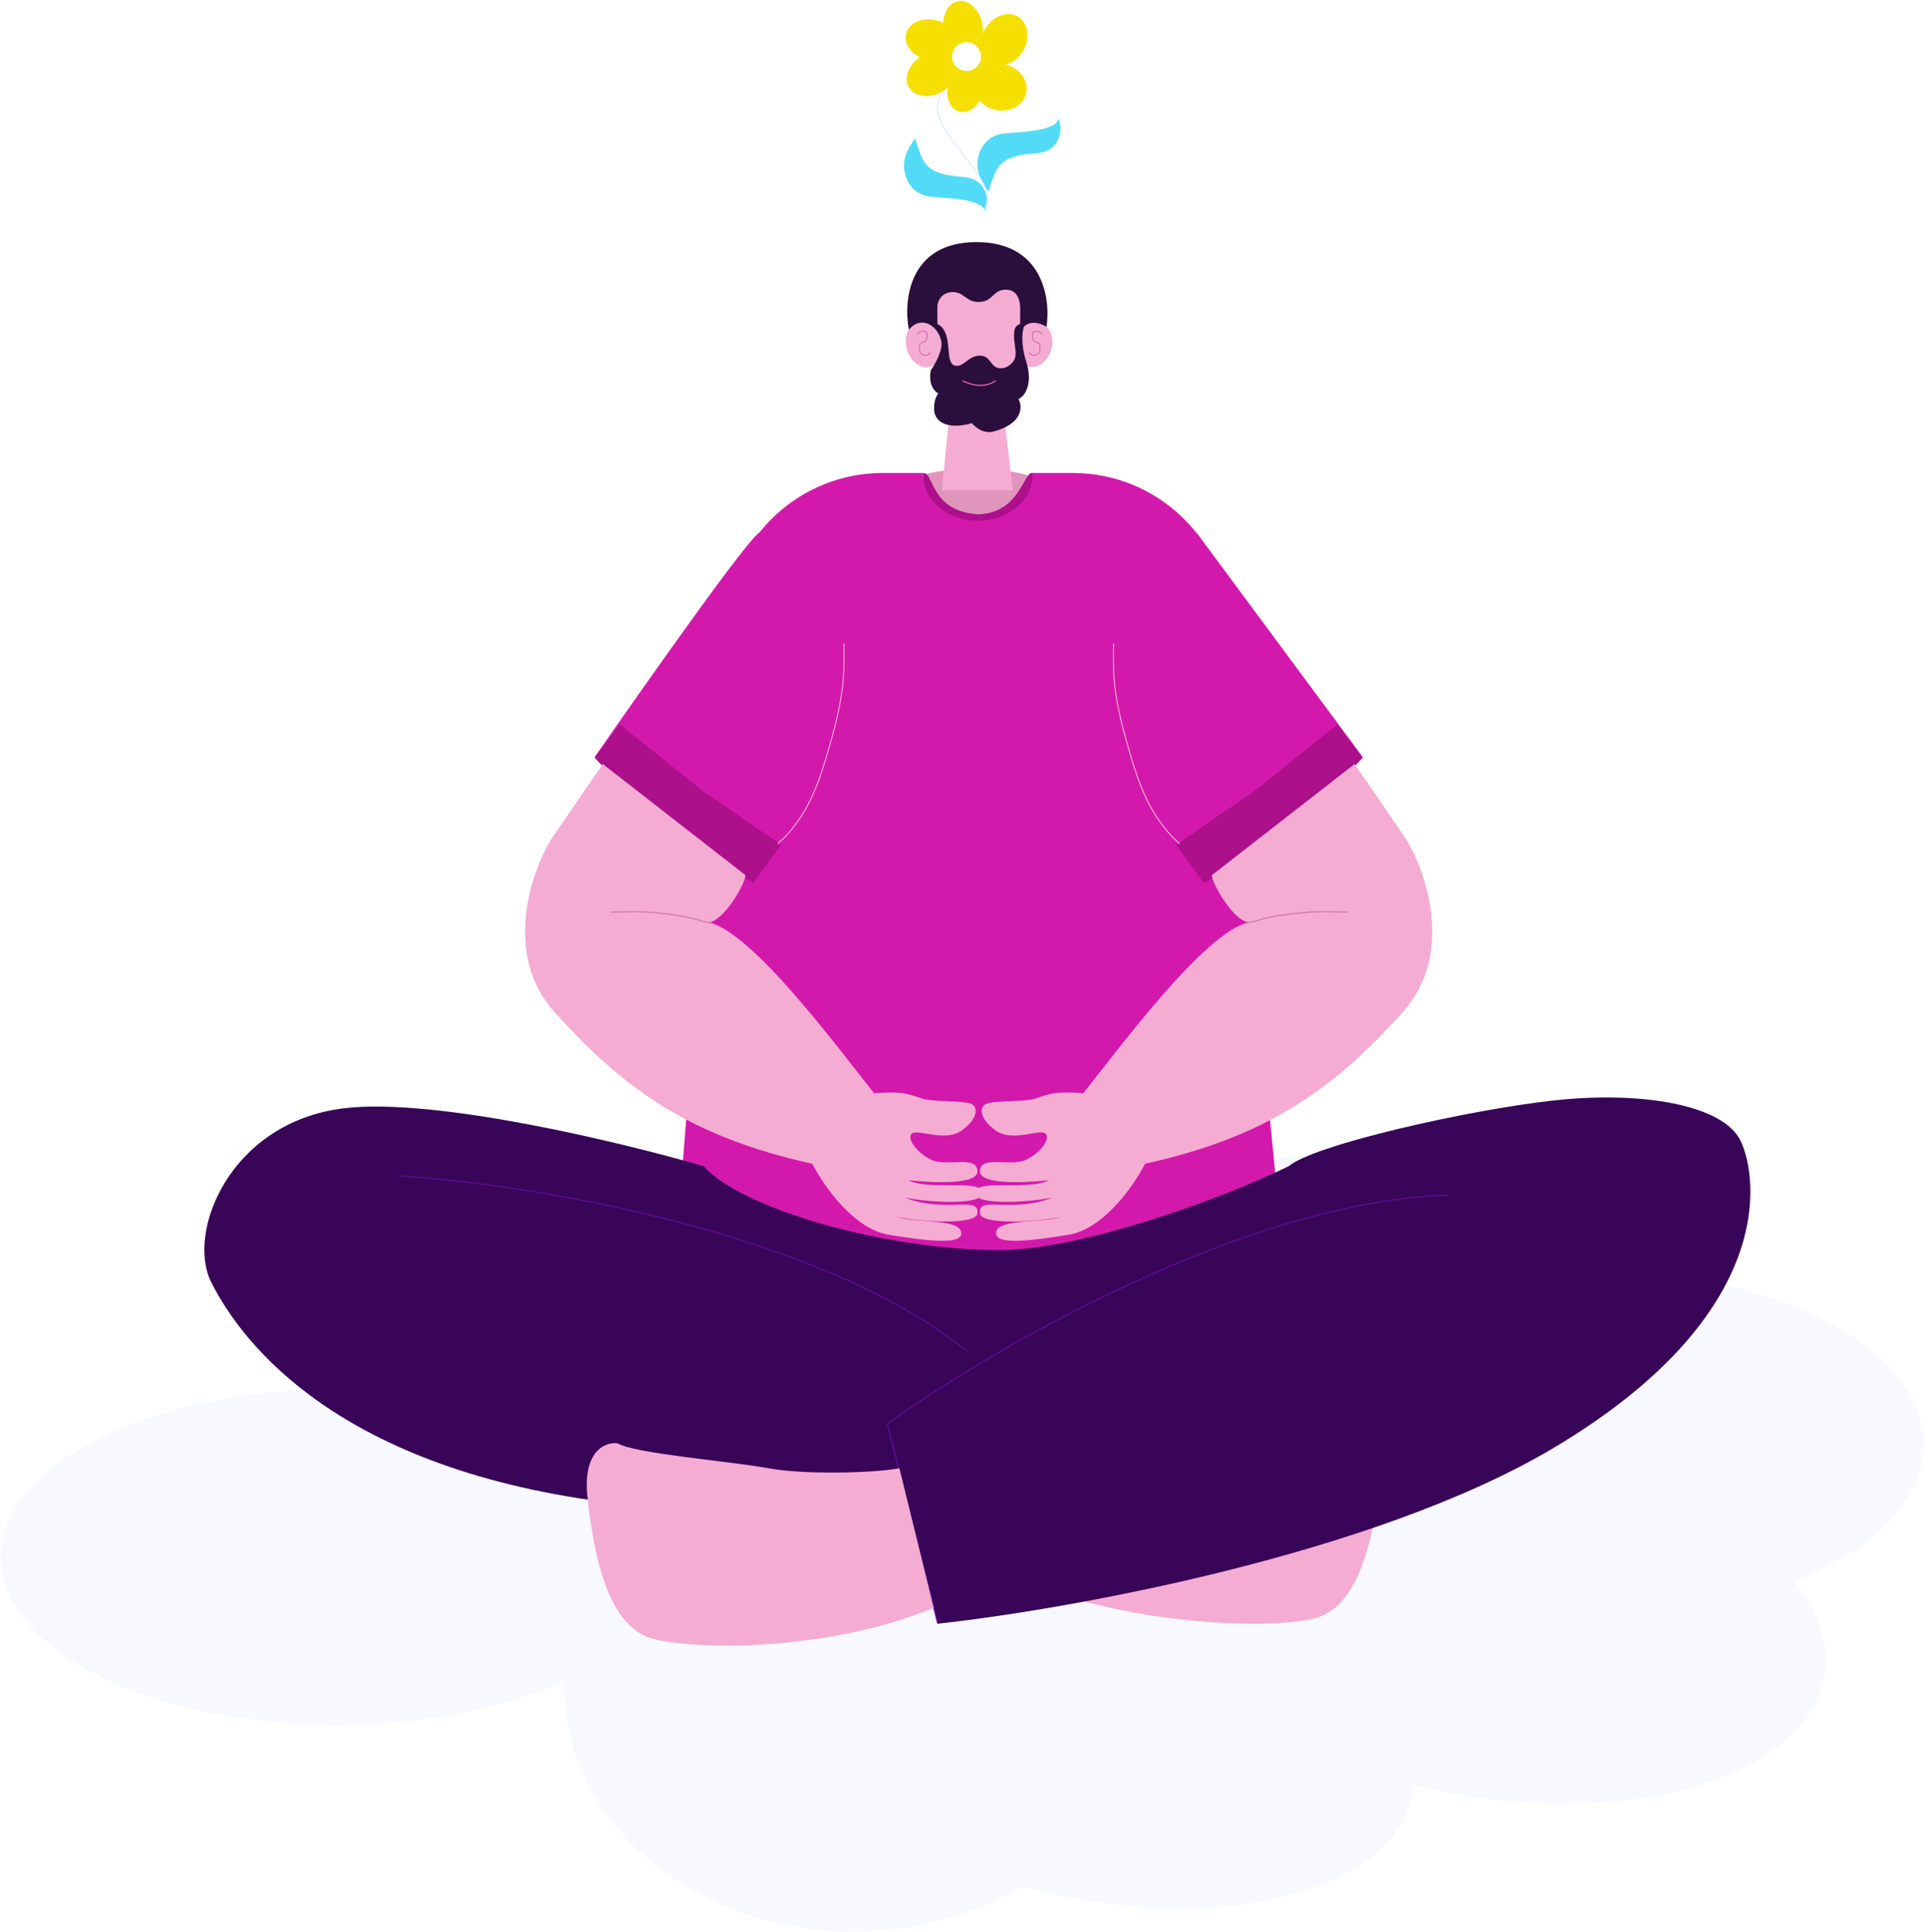 <svg width="364" height="365" viewBox="0 0 364 365" fill="none" xmlns="http://www.w3.org/2000/svg">
<path fill-rule="evenodd" clip-rule="evenodd" d="M193.378 232.135C203.891 223.971 221.563 218.613 241.59 218.613C267.501 218.613 289.469 227.582 297.092 239.993C298.042 239.971 298.998 239.96 299.958 239.96C335.015 239.96 363.434 254.694 363.434 272.87C363.434 283.418 353.864 292.806 338.98 298.829C344.077 305.223 346.111 312.117 344.147 318.72C338.894 336.387 307.011 345.283 272.935 338.59C270.895 338.189 268.893 337.741 266.933 337.25C266.867 338.476 266.657 339.696 266.298 340.906C261.609 356.672 233.156 364.611 202.746 358.638C199.461 357.993 196.288 357.211 193.246 356.311C184.263 361.746 173.242 364.947 161.333 364.947C131.112 364.947 106.612 344.335 106.613 318.909C106.613 318.444 106.621 317.981 106.637 317.52C95.321 322.747 80.189 325.941 63.566 325.941C28.509 325.941 0.09 311.738 0.09 294.217C0.09 277.589 25.688 263.948 58.264 262.602C64.946 245.78 87.654 233.396 114.638 233.396C126.906 233.396 138.29 235.955 147.686 240.328C157.528 234.785 169.85 231.49 183.221 231.49C186.686 231.49 190.08 231.711 193.378 232.135Z" fill="#E2EBFF" fill-opacity="0.3"/>
<path d="M198.495 97.407C198.495 102.23 192.091 106.139 184.191 106.139C176.291 106.139 169.887 102.23 169.887 97.407C169.887 92.585 169.435 88.676 184.191 88.676C198.495 88.676 198.495 92.585 198.495 97.407Z" fill="#E095BC"/>
<path d="M195.655 89.924C196.248 90.198 194.47 98.634 184.802 99.409C176.093 99.409 174.344 93.011 174.344 89.385C176.467 89.06 175.591 96.627 184.802 97.175C193.649 96.901 193.466 86.915 195.655 89.924Z" fill="#AC108B"/>
<path d="M179.373 77.969H189.587L191.32 92.652H177.913L179.373 77.969Z" fill="#F5ACD2"/>
<path fill-rule="evenodd" clip-rule="evenodd" d="M192.328 67.942C190.592 70.361 187.844 71.922 184.751 71.922C181.732 71.922 179.041 70.434 177.3 68.114C176.908 68.69 176.366 69.113 175.709 69.295C173.91 69.793 171.929 68.307 171.283 65.975C170.637 63.644 171.571 61.349 173.369 60.851C174.004 60.675 174.663 60.747 175.277 61.017C175.685 55.862 179.771 51.812 184.751 51.812C189.766 51.812 193.874 55.919 194.233 61.126C194.913 60.806 195.657 60.714 196.378 60.913C198.247 61.431 199.246 63.716 198.608 66.017C197.971 68.318 195.939 69.763 194.069 69.245C193.342 69.044 192.747 68.575 192.328 67.942Z" fill="#F5ACD2"/>
<path d="M196.858 63.13C196.278 62.526 195.808 62.531 195.533 62.595C195.004 62.719 195.036 63.116 195.004 63.419C195.004 63.666 195.065 64.058 195.291 64.392C195.566 64.797 195.932 64.574 196.278 64.897C196.535 65.136 196.522 66.446 196.225 66.732C195.41 67.519 194.43 66.886 194.43 66.604" stroke="#D170A2" stroke-width="0.193" stroke-linecap="round"/>
<path d="M173.271 63.13C173.851 62.526 174.322 62.531 174.596 62.595C175.125 62.719 175.093 63.116 175.125 63.419C175.125 63.666 175.064 64.058 174.838 64.392C174.563 64.797 174.197 64.574 173.851 64.897C173.594 65.136 173.607 66.446 173.904 66.732C174.719 67.519 175.699 66.886 175.699 66.604" stroke="#D170A2" stroke-width="0.193" stroke-linecap="round"/>
<path fill-rule="evenodd" clip-rule="evenodd" d="M171.687 62.299C170.623 56.812 171.659 45.819 184.318 45.746C196.977 45.673 198.5 56.387 197.679 61.752C196.812 61.175 194.742 60.366 193.392 61.752C193.104 62.573 192.79 65.035 193.848 68.319C195.171 72.423 193.62 74.885 192.389 75.387C193.149 76.785 193.292 79.965 187.784 81.497C187.054 81.771 185.193 81.844 183.588 79.947C181.567 80.585 177.323 81.087 176.52 77.986C176.383 77.241 176.338 75.469 177.25 74.338C176.551 74.004 175.289 72.655 175.836 69.938C176.657 68.79 178.194 66.061 177.774 64.329C177.03 61.254 173.807 59.609 171.687 62.299ZM177.067 61.205V57.888C177.067 56.975 177.808 55.228 179.895 55.186C181.006 55.163 181.649 55.625 182.304 56.096C182.965 56.571 183.639 57.055 184.819 57.055C186.279 57.055 186.928 56.446 187.562 55.85C188.166 55.283 188.755 54.73 190.018 54.73C192.23 54.73 192.708 56.884 192.708 58.241V61.182C192.672 61.202 192.637 61.221 192.602 61.239C191.848 61.643 191.429 61.867 191.568 64.169C191.592 64.391 191.628 64.641 191.665 64.907C191.796 65.835 191.954 66.948 191.728 67.657C191.568 68.159 190.744 69.464 189.197 69.573C188.091 69.65 187.623 69.041 187.146 68.419C186.64 67.758 186.122 67.084 184.819 67.201C183.853 67.288 183.15 67.813 182.506 68.292C181.864 68.771 181.281 69.206 180.556 69.117C179.428 68.978 179.306 67.607 179.163 66.015C179.001 64.195 178.813 62.087 177.067 61.205Z" fill="#2A0E3C"/>
<path d="M181.813 71.922C182.993 72.59 185.895 73.526 188.066 71.922" stroke="#FC6AB6" stroke-width="0.2"/>
<path fill-rule="evenodd" clip-rule="evenodd" d="M184.705 98.388C190.418 98.388 195.048 94.55 195.048 89.815C195.048 89.662 195.043 89.51 195.034 89.359H202.632C218.358 89.359 231.37 101.595 232.337 117.291L235.109 162.32L241.849 231.633C241.849 231.633 207.355 238.929 184.939 238.929C162.523 238.929 128.03 231.633 128.03 231.633L137.098 116.778C138.32 101.298 151.238 89.359 166.766 89.359H174.377C174.367 89.51 174.362 89.662 174.362 89.815C174.362 94.55 178.993 98.388 184.705 98.388Z" fill="#D319AC"/>
<path d="M112.371 142.981C112.371 142.981 140.129 102.914 143.347 100.693C146.566 98.473 173.494 121.584 173.494 121.584L141.008 165.782C141.008 165.782 131.414 160.659 125.96 156.388C120.09 151.792 112.371 142.981 112.371 142.981Z" fill="#D319AC"/>
<path d="M112.325 143.163L117.115 136.872L132.663 149.376L147.552 159.597L142.36 166.806C142.36 166.806 133.792 162.39 128.016 158.032C121.801 153.342 112.325 143.163 112.325 143.163Z" fill="#AC108B"/>
<path d="M104.1 158.583L113.859 144.355L140.798 165.332C141.026 166.38 137.059 173.722 133.958 174.269C142.349 176.367 158.182 197.86 165.114 206.554C171.407 206.007 172.319 207.102 174.507 207.649C176.696 208.196 181.986 207.922 183.445 208.561C184.904 209.199 184.631 211.571 181.53 213.668C178.429 215.766 173.504 213.303 172.319 214.124C171.133 214.945 173.048 217.772 175.967 219.14C178.885 220.508 184.631 218.137 184.631 221.329C184.631 223.883 175.936 223.487 171.589 222.971C175.602 225.087 185.771 222.606 185.543 225.433C185.543 227.804 175.237 227.166 170.859 226.254C178.812 229.318 184.95 225.843 184.631 229.172C184.631 231.589 173.352 230.814 169.309 229.902C172.82 231.179 182.201 230.072 181.53 233.276C181.12 235.237 174.204 234.324 167.85 233.276C161.21 232.182 155.477 223.883 153.44 219.87C129.363 214.58 117.142 204.913 104.83 191.324C94.98 180.453 100.239 164.967 104.1 158.583Z" fill="#F5ACD2"/>
<path d="M147 159.402C147.169 159.029 147.675 158.75 147.952 158.469C149.088 157.322 150.117 156.033 151.023 154.7C153.72 150.731 155.137 146.335 156.464 141.749C157.653 137.642 158.688 133.728 159.18 129.468C159.48 126.872 159.403 124.253 159.403 121.645" stroke="#F5ACD2" stroke-width="0.193" stroke-linecap="round"/>
<path d="M134.368 174.406C133.022 174.226 131.704 173.68 130.376 173.392C128.085 172.896 125.753 172.645 123.424 172.404C120.747 172.127 117.998 172.308 115.307 172.308" stroke="#CF72A2" stroke-width="0.193" stroke-linecap="round"/>
<path d="M257.366 142.978L226.129 100.782L196.244 121.581L228.729 165.778C228.729 165.778 238.323 160.655 243.777 156.384C249.647 151.788 257.366 142.978 257.366 142.978Z" fill="#D319AC"/>
<path d="M257.412 143.159L252.622 136.868L237.075 149.372L222.185 159.593L227.378 166.802C227.378 166.802 235.945 162.386 241.721 158.028C247.936 153.339 257.412 143.159 257.412 143.159Z" fill="#AC108B"/>
<path d="M265.637 158.583L255.878 144.355L228.939 165.332C228.711 166.38 232.678 173.722 235.779 174.269C227.389 176.367 211.555 197.86 204.624 206.554C198.331 206.007 197.419 207.102 195.23 207.649C193.041 208.196 187.751 207.922 186.292 208.561C184.833 209.199 185.107 211.571 188.207 213.668C191.308 215.766 196.233 213.303 197.419 214.124C198.604 214.945 196.689 217.772 193.771 219.14C190.852 220.508 185.107 218.137 185.107 221.329C185.107 223.883 193.801 223.487 198.148 222.971C194.135 225.087 183.967 222.606 184.195 225.433C184.195 227.804 194.5 227.166 198.878 226.254C190.925 229.318 184.787 225.843 185.107 229.172C185.107 231.589 196.385 230.814 200.428 229.902C196.917 231.179 187.537 230.072 188.207 233.276C188.618 235.237 195.533 234.324 201.888 233.276C208.527 232.182 214.26 223.883 216.297 219.87C240.374 214.58 252.595 204.913 264.907 191.324C274.757 180.453 269.498 164.967 265.637 158.583Z" fill="#F5ACD2"/>
<path d="M222.738 159.402C222.568 159.029 222.062 158.75 221.785 158.469C220.65 157.322 219.62 156.033 218.715 154.7C216.017 150.731 214.6 146.335 213.273 141.749C212.084 137.642 211.05 133.728 210.557 129.468C210.257 126.872 210.334 124.253 210.334 121.645" stroke="#F5ACD2" stroke-width="0.193" stroke-linecap="round"/>
<path d="M235.369 174.406C236.715 174.226 238.034 173.68 239.361 173.392C241.652 172.896 243.985 172.645 246.313 172.404C248.99 172.127 251.739 172.308 254.43 172.308" stroke="#CF72A2" stroke-width="0.193" stroke-linecap="round"/>
<path d="M226.489 273.542C220.069 274.709 207.155 273.055 201.5 272.083L193.839 298.896C213.539 307.104 240.534 308.016 248.742 305.645C256.95 303.273 259.686 289.593 260.781 278.832C261.656 270.222 257.376 268.556 255.126 268.799C251.661 270.806 234.515 272.083 226.489 273.542Z" fill="#F5ACD2"/>
<path d="M65.054 209.381C82.273 207.338 117.464 215.826 132.907 220.325C140.021 228.351 167.017 236.194 188.905 236.194C203.878 236.194 230.614 226.648 243.443 220.325C248.185 216.312 277.005 209.746 293.421 207.922C309.837 206.098 325.524 208.651 328.807 215.582C332.09 222.514 335.738 248.415 293.421 273.586C259.567 293.723 201.734 304.108 177.049 306.783L171.212 283.436C168.293 285.868 152.315 289.273 111.749 283.436C61.041 276.14 44.625 251.698 39.883 242.213C35.14 232.728 43.531 211.934 65.054 209.381Z" fill="#380558"/>
<path d="M177.187 306.692L167.611 269.026C186.885 255.103 235.063 226.964 273.587 225.797" stroke="#5D0C92" stroke-width="0.232"/>
<path d="M145.244 277.417C151.665 278.584 164.237 278.39 169.891 277.417L176.366 303.774C156.667 311.982 131.2 311.891 122.991 309.52C114.783 307.148 112.047 293.468 110.953 282.707C110.077 274.097 114.358 272.431 116.607 272.674C120.073 274.681 137.219 275.958 145.244 277.417Z" fill="#F5ACD2"/>
<path d="M75.133 222.148C99.089 223.608 154.15 232.29 182.75 255.346" stroke="#5D0C92" stroke-width="0.232"/>
<path d="M170.974 32.909C170.281 30.282 171.385 28.212 172.844 26.16C174.485 31.085 174.668 32.909 182.146 33.456C186.162 33.75 187.132 37.803 186.068 39.977C185.658 37.378 177.86 37.469 175.352 37.104C174.438 36.971 171.841 36.192 170.974 32.909Z" fill="#52DBF6"/>
<path d="M184.837 29.466C184.144 32.093 185.247 34.163 186.706 36.215C188.348 31.29 188.53 29.466 196.009 28.919C200.024 28.625 200.994 24.572 199.93 22.398C199.52 24.997 191.722 24.906 189.214 25.271C188.301 25.404 185.703 26.183 184.837 29.466Z" fill="#52DBF6"/>
<path fill-rule="evenodd" clip-rule="evenodd" d="M185.68 6.4C185.737 5.772 185.701 5.103 185.558 4.423C184.982 1.688 182.897 -0.189 180.901 0.231C179.317 0.564 178.264 2.244 178.185 4.29C177.832 4.121 177.453 3.981 177.054 3.874C174.354 3.15 171.716 4.237 171.163 6.302C170.706 8.006 171.813 9.843 173.731 10.84C171.583 12.283 170.659 14.732 171.669 16.482C172.737 18.333 175.566 18.7 177.987 17.302C178.369 17.082 178.719 16.83 179.032 16.556C178.66 18.668 179.555 20.631 181.182 21.092C182.611 21.497 184.167 20.618 185.061 19.048C185.736 19.803 186.67 20.395 187.776 20.691C190.476 21.415 193.174 20.102 193.801 17.759C194.429 15.417 192.749 12.931 190.049 12.207L190.023 12.201C191.286 11.858 192.499 10.932 193.287 9.567C194.684 7.146 194.216 4.259 192.24 3.118C190.264 1.978 187.529 3.015 186.132 5.436C185.95 5.751 185.8 6.074 185.68 6.4ZM182.576 13.417C184.087 13.417 185.312 12.192 185.312 10.681C185.312 9.17 184.087 7.945 182.576 7.945C181.065 7.945 179.84 9.17 179.84 10.681C179.84 12.192 181.065 13.417 182.576 13.417Z" fill="#F5DF00"/>
<path d="M178.705 17.359C177.246 17.937 175.422 20.551 179.8 26.388C185.272 33.684 187.643 35.691 185.91 39.977" stroke="#DDE8FF" stroke-width="0.193"/>
</svg>

